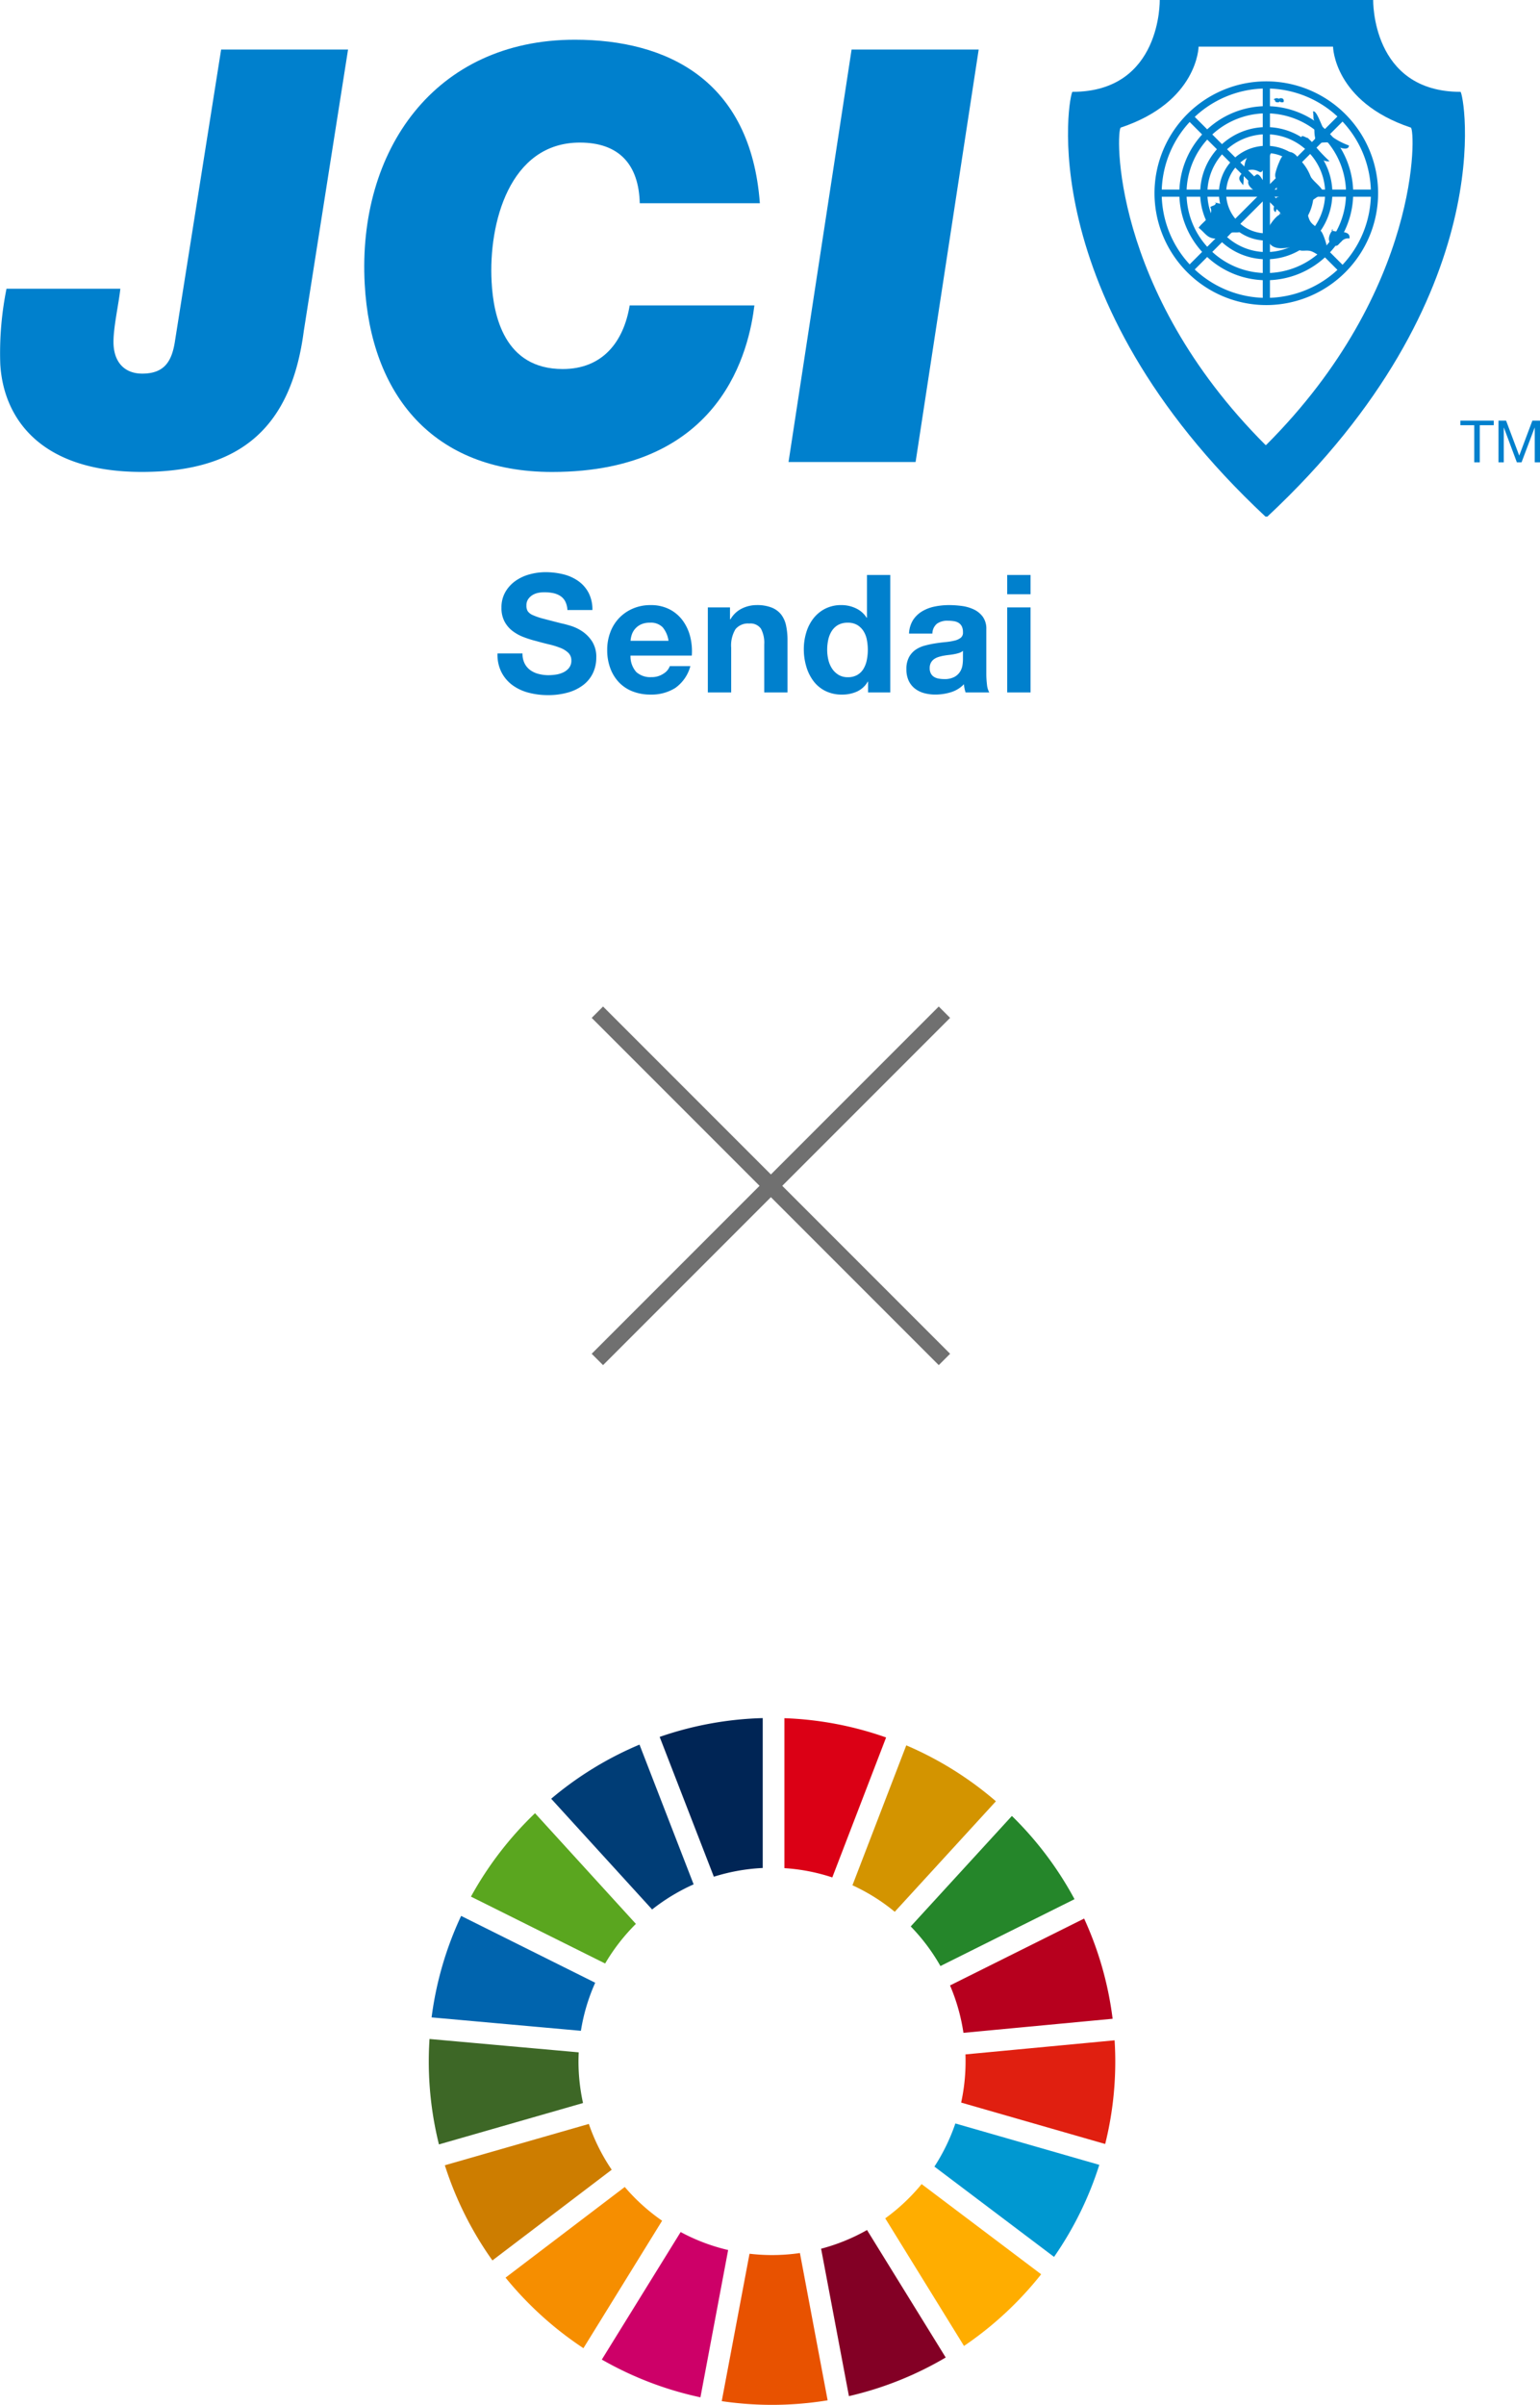 <svg xmlns="http://www.w3.org/2000/svg" xmlns:xlink="http://www.w3.org/1999/xlink" width="191.81" height="299.355" viewBox="0 0 191.81 299.355">
  <defs>
    <clipPath id="clip-path">
      <rect id="長方形_8" data-name="長方形 8" width="85.504" height="85.484" fill="none"/>
    </clipPath>
  </defs>
  <g id="グループ_565" data-name="グループ 565" transform="translate(-91.595 -534.855)">
    <g id="グループ_6" data-name="グループ 6" transform="translate(145 748.726)">
      <g id="グループ_5" data-name="グループ 5" transform="translate(0 0)" clip-path="url(#clip-path)">
        <path id="パス_73" data-name="パス 73" d="M17.792,21.141a24.323,24.323,0,0,1,3.831-4.932L9.058,2.432A43.154,43.154,0,0,0,1.079,12.816Z" transform="translate(4.174 9.407)" fill="#5aa61f"/>
        <path id="パス_74" data-name="パス 74" d="M10.839,18.12a23.85,23.85,0,0,1,5.268,3.3l12.6-13.758A42.89,42.89,0,0,0,17.543.7Z" transform="translate(41.93 2.691)" fill="#d39400"/>
        <path id="パス_75" data-name="パス 75" d="M30.035,5.126l-16.7,8.325a24.013,24.013,0,0,1,1.67,5.9L33.584,17.6A42.48,42.48,0,0,0,30.035,5.126" transform="translate(51.589 19.828)" fill="#b7001e"/>
        <path id="パス_76" data-name="パス 76" d="M16.034,21.187l16.7-8.325a42.969,42.969,0,0,0-7.8-10.36l-12.6,13.753a24.175,24.175,0,0,1,3.7,4.932" transform="translate(47.694 9.678)" fill="#25862a"/>
        <path id="パス_77" data-name="パス 77" d="M18.646,10.995c0-.375.015-.75.029-1.125L.092,8.205C.034,9.125,0,10.055,0,10.995A42.8,42.8,0,0,0,1.266,21.33l17.945-5.151a24.24,24.24,0,0,1-.565-5.185" transform="translate(0 31.739)" fill="#3d6726"/>
        <path id="パス_78" data-name="パス 78" d="M16.21,11.915a24.293,24.293,0,0,1-4.532,4.265l9.81,15.886a43.153,43.153,0,0,0,9.61-8.924Z" transform="translate(45.175 46.091)" fill="#ffad00"/>
        <path id="パス_79" data-name="パス 79" d="M14.17,10.863a24.039,24.039,0,0,1-.55,5.126l17.94,5.156a42.391,42.391,0,0,0,1.256-10.282c0-.881-.029-1.753-.083-2.624L14.156,9.992c.01.292.015.579.015.871" transform="translate(52.688 31.871)" fill="#e01f10"/>
        <path id="パス_80" data-name="パス 80" d="M16.818,11.988,1.964,23.278a43.179,43.179,0,0,0,9.7,8.783l9.8-15.866a24.334,24.334,0,0,1-4.654-4.206" transform="translate(7.598 46.374)" fill="#f68e00"/>
        <path id="パス_81" data-name="パス 81" d="M18.669,19.361a23.618,23.618,0,0,1,1.782-5.983l-16.7-8.32A42.535,42.535,0,0,0,.072,17.692Z" transform="translate(0.279 19.565)" fill="#0064ae"/>
        <path id="パス_82" data-name="パス 82" d="M25.554,28.956l-9.8-15.866a24,24,0,0,1-5.72,2.327L13.5,33.766a42.471,42.471,0,0,0,12.054-4.81" transform="translate(38.831 50.636)" fill="#830025"/>
        <path id="パス_83" data-name="パス 83" d="M15.545,10.365a24.151,24.151,0,0,1-2.609,5.37l14.9,11.241a42.515,42.515,0,0,0,5.638-11.46Z" transform="translate(50.042 40.095)" fill="#0098d1"/>
        <path id="パス_84" data-name="パス 84" d="M17.232,13.678a24.043,24.043,0,0,1-3.476.253,24.167,24.167,0,0,1-2.8-.166L7.495,32.115a42.831,42.831,0,0,0,6.261.462,42.776,42.776,0,0,0,6.928-.565Z" transform="translate(28.994 52.911)" fill="#e85200"/>
        <path id="パス_85" data-name="パス 85" d="M9.1,18.668a23.711,23.711,0,0,1,5.964,1.154L21.766,2.4A42.509,42.509,0,0,0,9.1,0Z" transform="translate(35.195 0.011)" fill="#db0015"/>
        <path id="パス_86" data-name="パス 86" d="M20.162,15.38a23.855,23.855,0,0,1-5.915-2.239L4.427,29.017a42.647,42.647,0,0,0,12.283,4.7Z" transform="translate(17.125 50.834)" fill="#cd0068"/>
        <path id="パス_87" data-name="パス 87" d="M12.655,19.746a23.987,23.987,0,0,1,6.09-1.086V0A42.608,42.608,0,0,0,5.907,2.342Z" transform="translate(22.851 -0.001)" fill="#002555"/>
        <path id="パス_88" data-name="パス 88" d="M21.194,16.078a23.929,23.929,0,0,1-2.848-5.7L.411,15.523A42.882,42.882,0,0,0,6.336,27.368Z" transform="translate(1.59 40.142)" fill="#cd7d00"/>
        <path id="パス_89" data-name="パス 89" d="M15.706,21.2a24.217,24.217,0,0,1,5.17-3.126L14.134.678a42.608,42.608,0,0,0-11,6.738Z" transform="translate(12.112 2.622)" fill="#003d76"/>
      </g>
    </g>
    <g id="グループ_9" data-name="グループ 9" transform="translate(-742.774 -491.145)">
      <path id="パス_90" data-name="パス 90" d="M908.773,1152,952,1195.227" fill="none" stroke="#707070" stroke-width="2"/>
      <path id="パス_91" data-name="パス 91" d="M908.773,1152,952,1195.227" transform="translate(2104 243.227) rotate(90)" fill="none" stroke="#707070" stroke-width="2"/>
    </g>
    <g id="グループ_564" data-name="グループ 564" transform="translate(274.263 490.432)">
      <g id="グループ_560" data-name="グループ 560" transform="translate(-120.702 115.649)">
        <g id="グループ_559" data-name="グループ 559" transform="translate(0 0)">
          <path id="パス_2693" data-name="パス 2693" d="M-134.416,107.368a2.311,2.311,0,0,0,.707.829,3.025,3.025,0,0,0,1.034.471,4.828,4.828,0,0,0,1.229.155,6.353,6.353,0,0,0,.921-.073,3.166,3.166,0,0,0,.921-.276,2.016,2.016,0,0,0,.717-.562A1.417,1.417,0,0,0-128.6,107a1.28,1.28,0,0,0-.378-.961,2.961,2.961,0,0,0-.993-.615,9.865,9.865,0,0,0-1.393-.431c-.518-.123-1.044-.258-1.576-.41a13.5,13.5,0,0,1-1.6-.5,5.445,5.445,0,0,1-1.392-.768,3.62,3.62,0,0,1-.993-1.177,3.557,3.557,0,0,1-.378-1.71,3.829,3.829,0,0,1,.481-1.955,4.328,4.328,0,0,1,1.259-1.382,5.5,5.5,0,0,1,1.761-.82A7.519,7.519,0,0,1-131.835,96a9.264,9.264,0,0,1,2.2.257,5.5,5.5,0,0,1,1.875.83,4.172,4.172,0,0,1,1.3,1.464,4.478,4.478,0,0,1,.482,2.161h-3.113a2.625,2.625,0,0,0-.276-1.087,1.812,1.812,0,0,0-.626-.675,2.652,2.652,0,0,0-.891-.349,5.533,5.533,0,0,0-1.1-.1,3.8,3.8,0,0,0-.777.081,2.078,2.078,0,0,0-.707.287,1.727,1.727,0,0,0-.522.512,1.358,1.358,0,0,0-.206.777,1.3,1.3,0,0,0,.164.7,1.471,1.471,0,0,0,.645.492,8.246,8.246,0,0,0,1.331.45q.849.226,2.222.573c.273.055.652.153,1.137.3a5.467,5.467,0,0,1,1.444.685,4.378,4.378,0,0,1,1.237,1.259,3.586,3.586,0,0,1,.522,2.018,4.488,4.488,0,0,1-.388,1.863,4.074,4.074,0,0,1-1.157,1.486,5.6,5.6,0,0,1-1.9.972,9.008,9.008,0,0,1-2.631.348,9.311,9.311,0,0,1-2.345-.3,5.9,5.9,0,0,1-2.008-.932,4.6,4.6,0,0,1-1.381-1.618,4.814,4.814,0,0,1-.493-2.334h3.113A2.675,2.675,0,0,0-134.416,107.368Z" transform="translate(137.796 -96.001)" fill="#0080cd"/>
          <path id="パス_2694" data-name="パス 2694" d="M-124.279,107.3a2.6,2.6,0,0,0,1.884.635,2.593,2.593,0,0,0,1.516-.441,1.827,1.827,0,0,0,.777-.932h2.56a4.865,4.865,0,0,1-1.885,2.725,5.549,5.549,0,0,1-3.071.819,6.037,6.037,0,0,1-2.252-.4,4.7,4.7,0,0,1-1.7-1.137,5.122,5.122,0,0,1-1.074-1.761,6.443,6.443,0,0,1-.378-2.254,6.142,6.142,0,0,1,.389-2.211,5.161,5.161,0,0,1,1.106-1.772A5.185,5.185,0,0,1-124.7,99.4a5.473,5.473,0,0,1,2.2-.431,5.038,5.038,0,0,1,2.355.522,4.7,4.7,0,0,1,1.649,1.4,5.782,5.782,0,0,1,.932,2.007,7.476,7.476,0,0,1,.2,2.356H-125A2.927,2.927,0,0,0-124.279,107.3Zm3.287-5.569a2.047,2.047,0,0,0-1.588-.573,2.546,2.546,0,0,0-1.157.235,2.219,2.219,0,0,0-.736.584,2.151,2.151,0,0,0-.389.737,3.384,3.384,0,0,0-.133.7h4.73A3.364,3.364,0,0,0-120.992,101.732Z" transform="translate(141.564 -94.871)" fill="#0080cd"/>
          <path id="パス_2695" data-name="パス 2695" d="M-116.063,99.254v1.475H-116a3.333,3.333,0,0,1,1.433-1.342,4.163,4.163,0,0,1,1.8-.42,4.932,4.932,0,0,1,1.913.318,2.83,2.83,0,0,1,1.178.88,3.413,3.413,0,0,1,.6,1.374,8.511,8.511,0,0,1,.175,1.79v6.513H-111.8v-5.979a3.721,3.721,0,0,0-.409-1.955,1.589,1.589,0,0,0-1.456-.645,2.01,2.01,0,0,0-1.719.707,3.927,3.927,0,0,0-.533,2.324v5.549h-2.907V99.254Z" transform="translate(145.021 -94.871)" fill="#0080cd"/>
          <path id="パス_2696" data-name="パス 2696" d="M-102.2,109.524a2.994,2.994,0,0,1-1.342,1.237,4.437,4.437,0,0,1-1.874.38,4.529,4.529,0,0,1-2.088-.46,4.191,4.191,0,0,1-1.485-1.251,5.625,5.625,0,0,1-.881-1.81,7.579,7.579,0,0,1-.3-2.131,7.117,7.117,0,0,1,.3-2.058,5.345,5.345,0,0,1,.881-1.751,4.385,4.385,0,0,1,1.464-1.218,4.361,4.361,0,0,1,2.048-.461,4.173,4.173,0,0,1,1.791.4,3.122,3.122,0,0,1,1.341,1.178h.041V96.253H-99.4v14.621h-2.765v-1.351Zm-.123-5.232a3.082,3.082,0,0,0-.421-1.065,2.381,2.381,0,0,0-.768-.748,2.267,2.267,0,0,0-1.188-.286,2.381,2.381,0,0,0-1.208.286,2.263,2.263,0,0,0-.787.758,3.365,3.365,0,0,0-.431,1.074,5.867,5.867,0,0,0-.133,1.259,5.4,5.4,0,0,0,.142,1.229,3.353,3.353,0,0,0,.461,1.1,2.556,2.556,0,0,0,.8.779,2.169,2.169,0,0,0,1.157.3,2.291,2.291,0,0,0,1.2-.287,2.164,2.164,0,0,0,.769-.766,3.453,3.453,0,0,0,.41-1.1,6.592,6.592,0,0,0,.123-1.269A6.44,6.44,0,0,0-102.325,104.291Z" transform="translate(148.32 -95.905)" fill="#0080cd"/>
          <path id="パス_2697" data-name="パス 2697" d="M-100.588,102.511a3.4,3.4,0,0,1,.511-1.7,3.49,3.49,0,0,1,1.148-1.085,4.984,4.984,0,0,1,1.566-.584,8.925,8.925,0,0,1,1.752-.174,12.169,12.169,0,0,1,1.617.112,4.949,4.949,0,0,1,1.5.442,2.944,2.944,0,0,1,1.1.911,2.546,2.546,0,0,1,.431,1.545v5.509a11.194,11.194,0,0,0,.081,1.371,2.482,2.482,0,0,0,.287.983h-2.95a4.31,4.31,0,0,1-.133-.5,4.055,4.055,0,0,1-.072-.522,3.81,3.81,0,0,1-1.638,1,6.648,6.648,0,0,1-1.926.286,5.191,5.191,0,0,1-1.411-.184,3.249,3.249,0,0,1-1.148-.573,2.7,2.7,0,0,1-.768-.983,3.316,3.316,0,0,1-.276-1.414,3.1,3.1,0,0,1,.316-1.485,2.666,2.666,0,0,1,.82-.932,3.7,3.7,0,0,1,1.146-.521,12.466,12.466,0,0,1,1.3-.278c.436-.068.867-.123,1.29-.163a7.7,7.7,0,0,0,1.127-.185,1.956,1.956,0,0,0,.777-.358.79.79,0,0,0,.267-.686,1.56,1.56,0,0,0-.153-.747,1.141,1.141,0,0,0-.41-.431,1.617,1.617,0,0,0-.594-.2,4.8,4.8,0,0,0-.728-.051,2.2,2.2,0,0,0-1.351.369,1.641,1.641,0,0,0-.573,1.229Zm6.717,2.149a1.311,1.311,0,0,1-.46.257,4.507,4.507,0,0,1-.6.153c-.211.041-.434.076-.666.1s-.464.061-.695.1a5.145,5.145,0,0,0-.646.163,1.943,1.943,0,0,0-.554.276,1.314,1.314,0,0,0-.378.441,1.416,1.416,0,0,0-.144.677,1.373,1.373,0,0,0,.144.655,1.1,1.1,0,0,0,.389.42,1.622,1.622,0,0,0,.573.214,3.613,3.613,0,0,0,.675.062,2.559,2.559,0,0,0,1.331-.287,1.9,1.9,0,0,0,.7-.685,2.146,2.146,0,0,0,.276-.809,5.209,5.209,0,0,0,.052-.656Z" transform="translate(151.845 -94.871)" fill="#0080cd"/>
          <path id="パス_2698" data-name="パス 2698" d="M-91.825,98.65v-2.4h2.907v2.4Zm2.907,1.638v10.586h-2.907V100.288Z" transform="translate(155.308 -95.905)" fill="#0080cd"/>
        </g>
      </g>
      <g id="グループ_561" data-name="グループ 561" transform="translate(-182.667 44.423)">
        <path id="パス_2699" data-name="パス 2699" d="M-67.6,53.466c-.115.264.193.378.5.3.163-.505-.334-.616-.685-.352a.394.394,0,0,1,.115.115" transform="translate(226.429 -41.051)" fill="#0080cd" fill-rule="evenodd"/>
        <path id="パス_2700" data-name="パス 2700" d="M-144.821,83.841c-1.512,11.8-7.6,17.626-20.188,17.626-12.941,0-17.271-6.983-17.626-13.453a40.457,40.457,0,0,1,.777-9.352h14.178c-.189,1.871-.945,5.1-.844,6.979.119,2.227,1.41,3.589,3.571,3.589,2.807,0,3.72-1.577,4.095-4.159l5.732-36.181h15.808l-5.5,34.95" transform="translate(182.667 -42.721)" fill="#0080cd"/>
        <path id="パス_2701" data-name="パス 2701" d="M-101.221,81.078c-.646,5.253-3.843,20.732-25.191,20.732-14.889,0-22.6-9.646-23.345-23.385-.91-16.617,8.7-30.422,26.174-30.422,11.437,0,21.9,4.973,23.042,20.355H-115.5c-.119-4.814-2.57-7.551-7.458-7.551-8.776,0-11.394,10.067-10.994,17.332.22,4.24,1.6,10.858,8.855,10.858,4.963,0,7.591-3.374,8.342-7.92h15.536" transform="translate(195.182 -43.059)" fill="#0080cd"/>
        <path id="パス_2702" data-name="パス 2702" d="M-103.694,48.891h15.83l-7.858,51.343h-15.826Z" transform="translate(209.76 -42.721)" fill="#0080cd"/>
        <path id="パス_2703" data-name="パス 2703" d="M-49.223,82.909h-1.731v-.571h4.16v.571h-1.739V87.53h-.69Z" transform="translate(232.843 -29.979)" fill="#0080cd"/>
        <path id="パス_2704" data-name="パス 2704" d="M-47.514,82.338h.944l1.638,4.357,1.638-4.357h.949V87.53H-43V83.208h-.013l-1.63,4.322h-.584l-1.616-4.322h-.013V87.53h-.659Z" transform="translate(234.154 -29.979)" fill="#0080cd"/>
        <path id="パス_2705" data-name="パス 2705" d="M-61.747,99.811c-19.379-19.366-18.605-39.3-18.021-39.506,9.6-3.2,9.693-10.075,9.693-10.075h16.744s.093,6.874,9.69,10.075c.584.2,1.366,20.14-18.017,39.506h-.088m0,8.921C-91.2,81.214-86.169,55.856-85.783,55.856c11.122,0,10.867-11.433,10.867-11.433h26.587s-.25,11.433,10.872,11.433c.387,0,5.424,25.358-24.053,52.876Z" transform="translate(219.362 -44.423)" fill="#0080cd" fill-rule="evenodd"/>
        <path id="パス_2706" data-name="パス 2706" d="M-63.75,56.369a5.111,5.111,0,0,1-.435-1.009,6.51,6.51,0,0,0-.058-.888c.487-.206,1.1,2.026,1.5,2.447a8.884,8.884,0,0,0,2.975,1.792c-.028.671-1.1.312-1.442.109a2.227,2.227,0,0,0-1.585-.487c-.268,0-.715.088-.935-.048-.4-.228-.2-.312-.273-.649-.119-.584-.017-1.138-.184-1.718" transform="translate(227.781 -40.6)" fill="#0080cd" fill-rule="evenodd"/>
        <path id="パス_2707" data-name="パス 2707" d="M-67.223,53.461c-.106.26.21.383.514.3.153-.5-.348-.615-.7-.356.035.036.093.07.113.115" transform="translate(226.574 -41.051)" fill="#0080cd" fill-rule="evenodd"/>
        <path id="パス_2708" data-name="パス 2708" d="M-64.352,56.977c-.409-.052-1.108-.689-.91.124.088.395.76.711,1.027.953.7.6,1.327,1.942,2.451,1.761a19.6,19.6,0,0,1-1.63-1.69A6.332,6.332,0,0,0-64.542,56.9" transform="translate(227.379 -39.75)" fill="#0080cd" fill-rule="evenodd"/>
        <path id="パス_2709" data-name="パス 2709" d="M-66.536,64.09c-.447-.048-1.062.743-1.3,1.081a2.855,2.855,0,0,0-.545,1.769c.308,1.881,2.25,1.415,3.545,1.142.383.818,1.023.475,1.708.572.638.088,1.16.7,1.744.747,1.059.057.185-2.39-.141-2.983s-1.023-.808-1.4-1.317c-.378-.483-.387-1.27-.695-1.841-.6-1.09-2.248-.163-2.929.5a.88.88,0,0,0-.3.395" transform="translate(226.198 -37.438)" fill="#0080cd" fill-rule="evenodd"/>
        <path id="パス_2710" data-name="パス 2710" d="M-62.26,65.1c-.536.536-.914,1.616.026,1.964.544.2.505-.026.983-.449a1.037,1.037,0,0,1,1-.381c.177-1.178-1.7-.624-2.266-1.063" transform="translate(228.327 -36.545)" fill="#0080cd" fill-rule="evenodd"/>
        <path id="パス_2711" data-name="パス 2711" d="M-64.038,65.1a9.147,9.147,0,0,1,2.5-1.835c-.352-.914-1.134-1.279-1.682-2.1a15.452,15.452,0,0,0-1.758-2.6c-.931-.943-1.722-.236-2.125.822a8.09,8.09,0,0,0-.483,1.414c-.093.584.171.783.479,1.319-.616.307-.128,1.08-.036,1.581-.548.026-.356.552-.391.945-.276.184-.4.812,0,.965.123-.7.347-.365.637-.246,0,0,.115.207.2.246a2.494,2.494,0,0,0,.7,0" transform="translate(226.43 -39.204)" fill="#0080cd" fill-rule="evenodd"/>
        <path id="パス_2712" data-name="パス 2712" d="M-72.614,62.676a4.722,4.722,0,0,1,1.41.427c.322.272.515,1.054.822,1.414.514.6,1.353.8,1.195,1.748-.544.286-1.05,0-1.533.254-.1.062-.057.268-.167.338a2.55,2.55,0,0,1-1.277.3c-1.269.115-1.5-.624-2.395-1.335.457-.717,2-1.559,1.45-2.566.29-.246.681-.145.695-.584" transform="translate(223.851 -37.47)" fill="#0080cd" fill-rule="evenodd"/>
        <path id="パス_2713" data-name="パス 2713" d="M-70.41,62.384c.163-1.1-.079-2.464.505-3.466a3.426,3.426,0,0,1,3.307-.979c-.193-.1-1.055,1.986-1.146,2.165-.532,1.085-.435.523-1.313.369a1.892,1.892,0,0,0-1.613.562c-.478.59-.1.831.26,1.349" transform="translate(225.247 -39.326)" fill="#0080cd" fill-rule="evenodd"/>
        <path id="パス_2714" data-name="パス 2714" d="M-69.8,60.466c-1.072,1.23,1.1,2.016,1.9,2.417.492-.848-.093-1.6-.532-2.276-.637-.983-.721-.131-1.424.128.014.083-.026.087-.075.109" transform="translate(225.551 -38.434)" fill="#0080cd" fill-rule="evenodd"/>
        <path id="パス_2715" data-name="パス 2715" d="M-64.616,79.607A13.943,13.943,0,0,1-78.54,65.675a13.935,13.935,0,0,1,13.924-13.92,13.939,13.939,0,0,1,13.928,13.92A13.947,13.947,0,0,1-64.616,79.607m0-26.96A13.042,13.042,0,0,0-77.644,65.675,13.046,13.046,0,0,0-64.616,78.711,13.05,13.05,0,0,0-51.584,65.675,13.047,13.047,0,0,0-64.616,52.647" transform="translate(222.334 -41.63)" fill="#0080cd"/>
        <path id="パス_2716" data-name="パス 2716" d="M-65.474,75.663A10.843,10.843,0,0,1-76.3,64.823,10.837,10.837,0,0,1-65.474,53.992,10.841,10.841,0,0,1-54.646,64.823a10.847,10.847,0,0,1-10.828,10.84m0-20.776a9.945,9.945,0,0,0-9.93,9.936,9.948,9.948,0,0,0,9.93,9.944,9.952,9.952,0,0,0,9.936-9.944,9.949,9.949,0,0,0-9.936-9.936" transform="translate(223.189 -40.778)" fill="#0080cd"/>
        <path id="パス_2717" data-name="パス 2717" d="M-66.185,72.334a8.243,8.243,0,0,1-8.236-8.23,8.239,8.239,0,0,1,8.236-8.224,8.238,8.238,0,0,1,8.23,8.224,8.242,8.242,0,0,1-8.23,8.23m0-15.562a7.345,7.345,0,0,0-7.34,7.331,7.348,7.348,0,0,0,7.34,7.334,7.343,7.343,0,0,0,7.33-7.334,7.34,7.34,0,0,0-7.33-7.331" transform="translate(223.904 -40.059)" fill="#0080cd"/>
        <path id="パス_2718" data-name="パス 2718" d="M-66.833,69.36a5.9,5.9,0,0,1-5.894-5.9,5.9,5.9,0,0,1,5.894-5.894,5.9,5.9,0,0,1,5.9,5.894,5.906,5.906,0,0,1-5.9,5.9m0-10.9a5.008,5.008,0,0,0-5,5,5.008,5.008,0,0,0,5,5.007,5.009,5.009,0,0,0,5-5.007,5.009,5.009,0,0,0-5-5" transform="translate(224.549 -39.416)" fill="#0080cd"/>
        <rect id="長方形_322" data-name="長方形 322" width="0.896" height="26.987" transform="translate(157.277 10.537)" fill="#0080cd"/>
        <rect id="長方形_323" data-name="長方形 323" width="26.996" height="0.896" transform="translate(144.205 23.596)" fill="#0080cd"/>
        <path id="パス_2719" data-name="パス 2719" d="M-75,74.418l-.633-.637L-56.552,54.7l.637.633Z" transform="translate(223.44 -40.508)" fill="#0080cd"/>
        <rect id="長方形_324" data-name="長方形 324" width="0.898" height="26.987" transform="matrix(0.707, -0.707, 0.707, 0.707, 147.795, 14.81)" fill="#0080cd"/>
      </g>
    </g>
  </g>
</svg>
